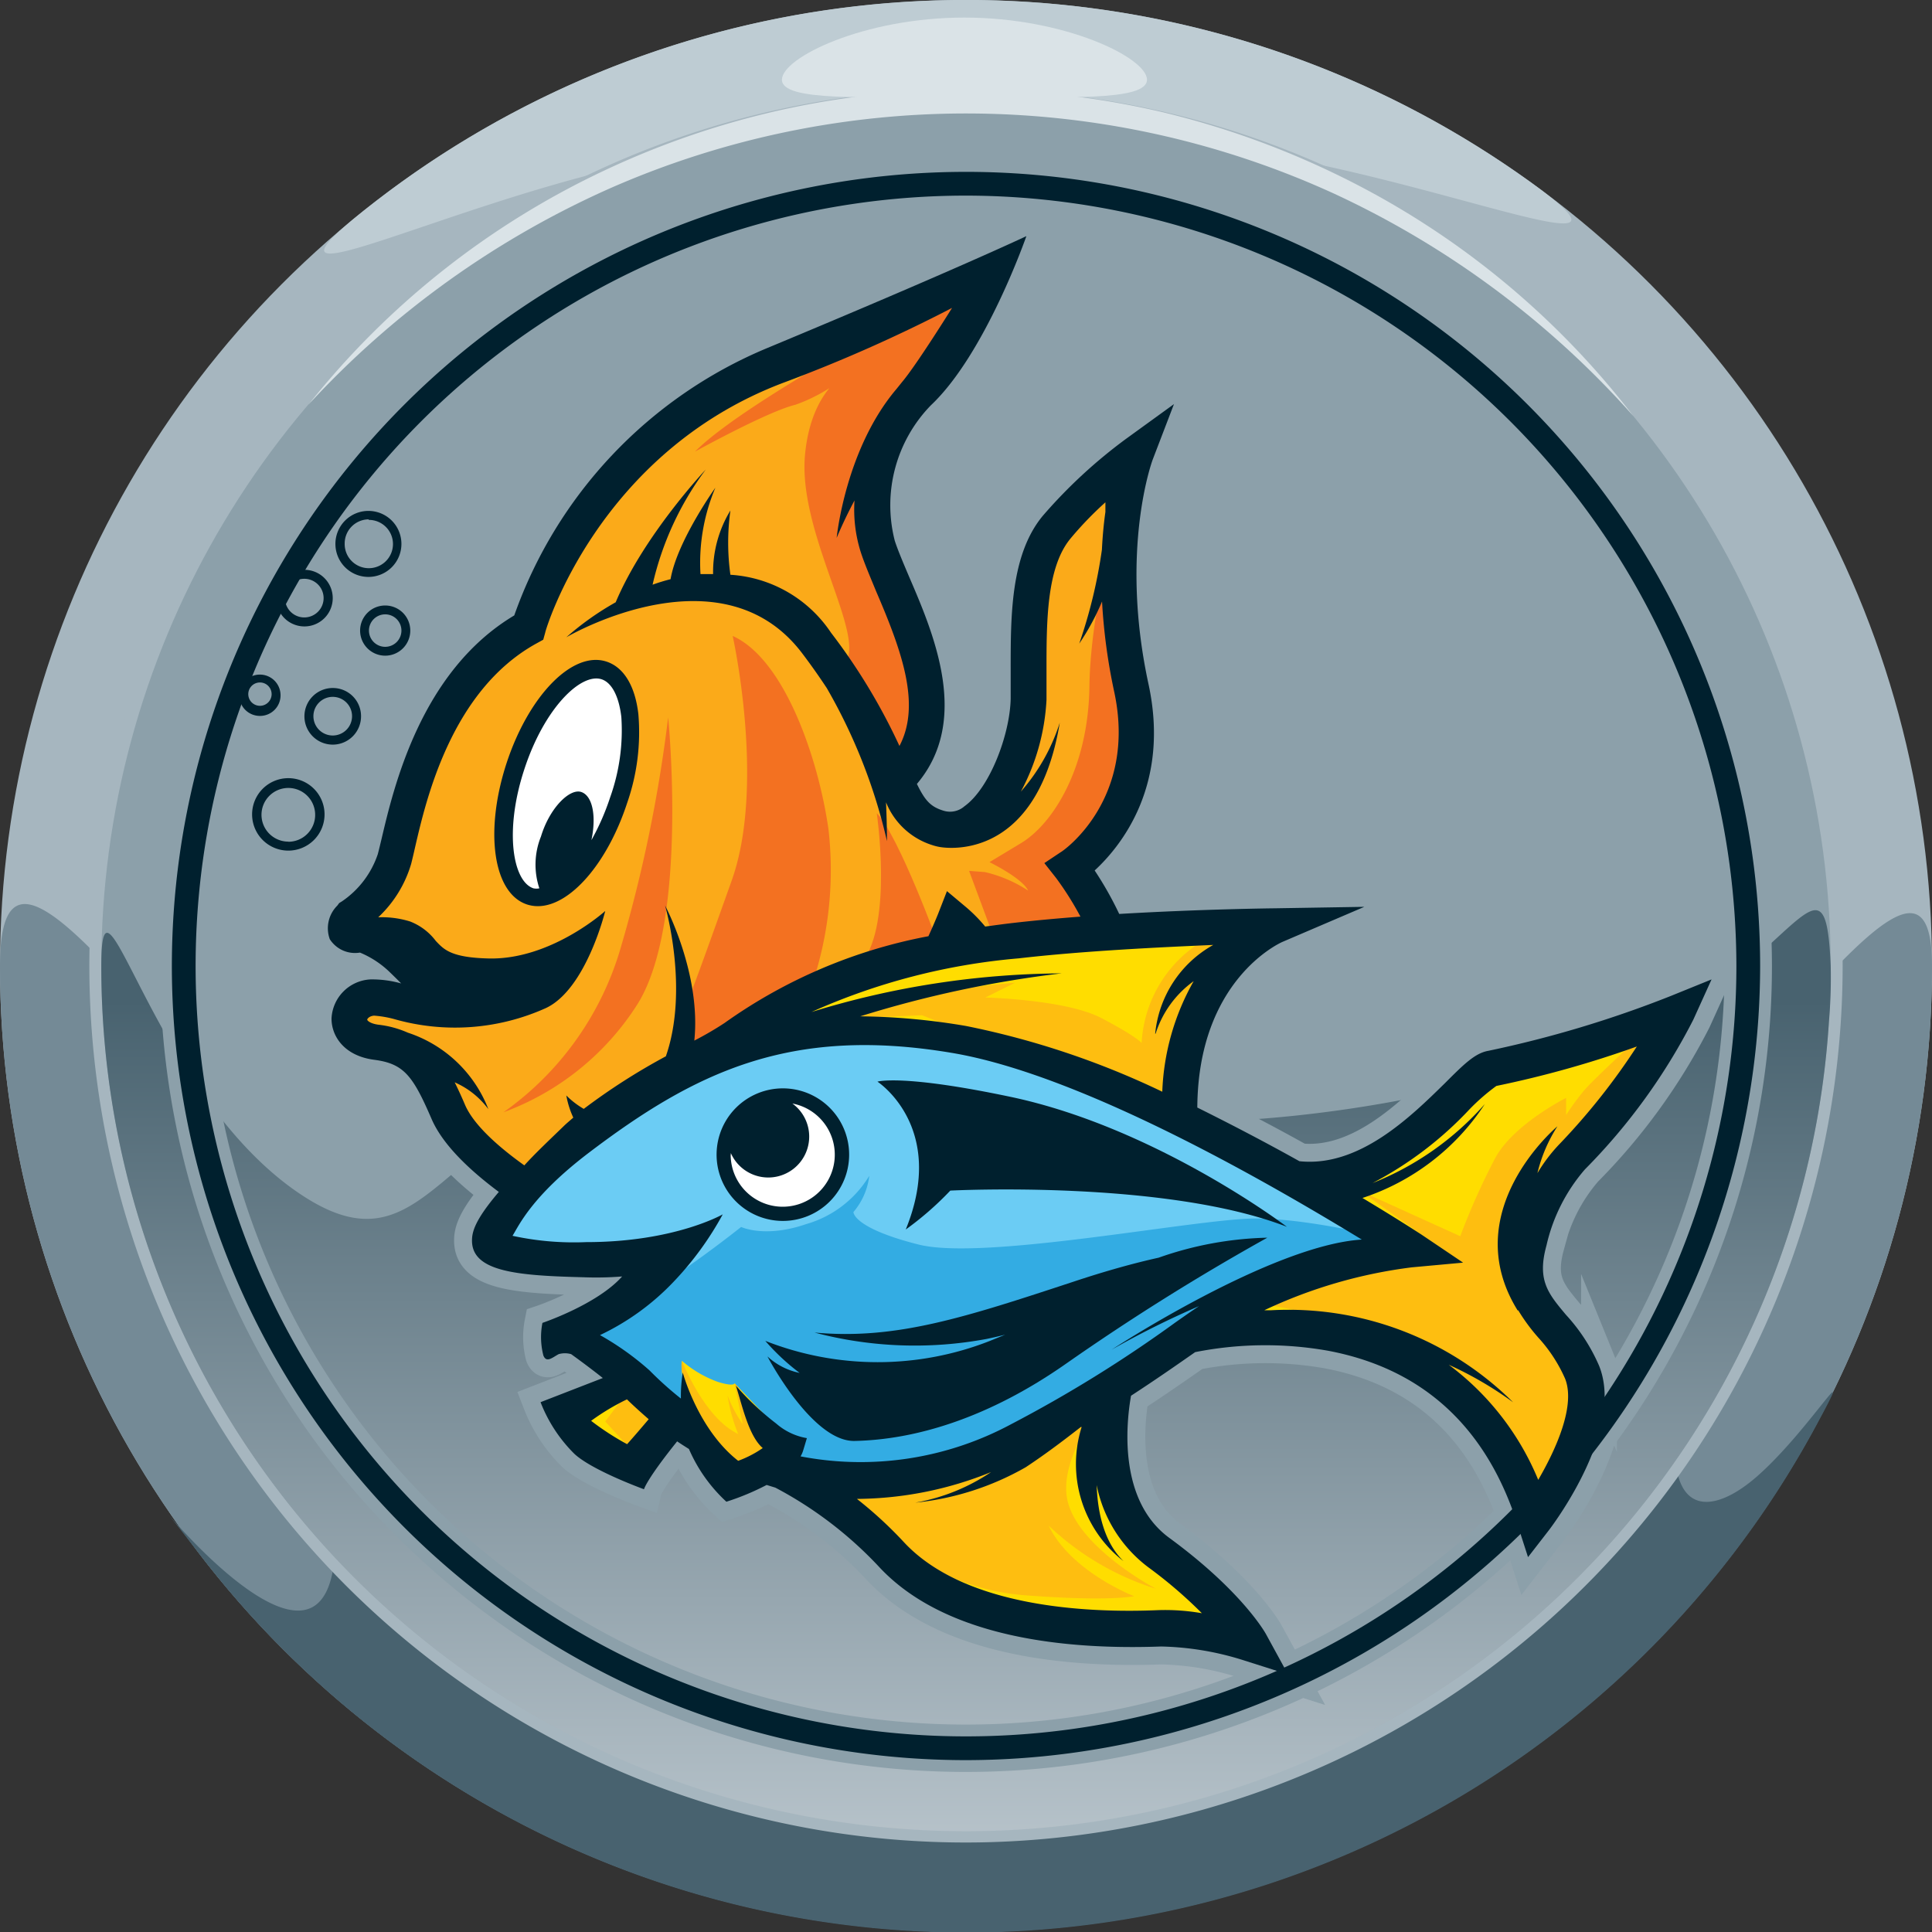 <svg id="Layer_1" data-name="Layer 1" xmlns="http://www.w3.org/2000/svg" xmlns:xlink="http://www.w3.org/1999/xlink" viewBox="0 0 144 144"><rect x="0" y="0" width="144" height="144" fill="#333333" stroke="none"/><defs><style>.cls-1{fill:#a6b6bf;}.cls-2{fill:#beccd3;}.cls-3{fill:#748a96;}.cls-4{fill:#48626f;}.cls-5,.cls-8{fill:#8ca0aa;}.cls-6{fill:url(#linear-gradient);}.cls-7{fill:#dae3e7;}.cls-8{stroke:#8ca0aa;stroke-miterlimit:10;stroke-width:2.67px;}.cls-9{fill:#00202e;}.cls-10{fill:#6bccf4;}.cls-11{fill:#fd0;}.cls-12{fill:#33ace3;}.cls-13{fill:#fff;}.cls-14{fill:#febe10;}.cls-15{fill:#fbaa19;}.cls-16{fill:#f37121;}</style><linearGradient id="linear-gradient" x1="72.01" y1="141.45" x2="72.01" y2="74.57" gradientUnits="userSpaceOnUse"><stop offset="0" stop-color="#bec9d0"/><stop offset="1" stop-color="#48626f"/></linearGradient></defs><circle class="cls-1" cx="72" cy="72" r="72"/><path class="cls-2" d="M66.18,19.67c0-22.86-55.53,9.1-38.92-4.09a72,72,0,0,1,86.35-2.34c18.39,13-41.44-17.11-41.44,7.15C72.17,60.16,66.18,59.43,66.18,19.67Z"/><path class="cls-3" d="M0,72c0-22.93,32.22,47,72,47s72-67.71,72-47A72,72,0,0,1,0,72Z"/><path class="cls-4" d="M25,114.6C25,91.67,32.22,119,72,119s52.82-32,52.82-11.26c0,5.38,3.12,4.94,6.13,2.31,3.88-3.4,7.6-9.69,4.53-4a72,72,0,0,1-120.6,9.8C5.54,103.69,25,131.09,25,114.6Z"/><path class="cls-1" d="M72,137.33A65.34,65.34,0,1,1,137.34,72,65.4,65.4,0,0,1,72,137.33ZM72,8.43A63.57,63.57,0,1,0,135.57,72,63.65,63.65,0,0,0,72,8.43Z"/><circle class="cls-5" cx="72" cy="72" r="64.45"/><path class="cls-6" d="M7.55,72c0-9,3.65,8.9,14.2,16.56,13.81,10,9.68-16.6,47.35-7,23.51,6,52.36-1.93,61.52-10,4.53-4,5.55-6,5.83.42a38.2,38.2,0,0,1-.13,4.15A64.45,64.45,0,0,1,7.55,72Z"/><path class="cls-7" d="M23,30.15A61.71,61.71,0,0,1,45,12.73,63.07,63.07,0,0,1,58.42,8.15a64,64,0,0,1,28.27.22A63.74,63.74,0,0,1,100,13.19,61.83,61.83,0,0,1,121.73,31,68.13,68.13,0,0,0,99.45,14.44,65.93,65.93,0,0,0,45.55,14,68.17,68.17,0,0,0,23,30.15Z"/><path class="cls-7" d="M58.28,5.94c0-1.64,6.09-4.63,13.6-4.63s13.61,3,13.61,4.63S79.4,7.23,71.88,7.23,58.28,7.57,58.28,5.94Z"/><path class="cls-5" d="M72,15.46A56.54,56.54,0,1,1,15.46,72,56.6,56.6,0,0,1,72,15.46m0-1.77A58.31,58.31,0,1,0,130.31,72,58.31,58.31,0,0,0,72,13.69Z"/><path class="cls-5" d="M72,13.69A58.31,58.31,0,1,1,13.69,72,58.31,58.31,0,0,1,72,13.69m0-1.76A60.07,60.07,0,1,0,132.07,72,60.14,60.14,0,0,0,72,11.93Z"/><path class="cls-8" d="M118.13,87.16A44.7,44.7,0,0,0,126.21,76l1.36-3-3.08,1.25a83,83,0,0,1-13.55,4.07c-1,.17-1.83,1-3.27,2.44-2.55,2.5-6.38,6.26-10.82,5.79v0c-2.29-1.28-4.89-2.65-7.61-4,.06-9.46,6.07-12.22,6.33-12.34l6.12-2.62L95,67.7c-.08,0-5.48.06-11.58.42a25.76,25.76,0,0,0-1.83-3.24c1.94-1.79,5.67-6.35,4-13.95-2.15-10,.3-16.6.32-16.66l1.59-4.15L83.94,32.7a37.74,37.74,0,0,0-6.22,5.75c-2.4,2.9-2.39,7.45-2.39,11.46,0,.76,0,1.49,0,2.18-.06,2.66-1.55,6.64-3.44,8a1.63,1.63,0,0,1-1.55.34c-1-.3-1.4-.78-2-2,4-4.72,1.28-11.13-.57-15.42-.45-1.06-.85-2-1.08-2.71a10.68,10.68,0,0,1,2.69-10.09c4.07-3.83,7.12-12.61,7.12-12.61s-5.35,2.53-19.36,8.36A33.75,33.75,0,0,0,38.33,45.87c-7,4.18-9,12.89-9.89,16.65-.11.46-.2.84-.28,1.14a6.91,6.91,0,0,1-2.67,3.52l-.21.13-.14.19A2.38,2.38,0,0,0,24.58,70a2.23,2.23,0,0,0,2.25,1A7.08,7.08,0,0,1,29,72.41c.35.34.65.63.9.89a8,8,0,0,0-2.29-.3,3.06,3.06,0,0,0-2.9,2.92c0,1.32.95,2.78,3.18,3.07s2.89,1.2,4.29,4.44c.85,1.94,2.88,3.83,5,5.41-1.81,2.12-2,3-2,3.63,0,2.34,3.46,2.61,8.34,2.73a24.17,24.17,0,0,0,2.85-.06c-1.86,2.09-5.94,3.46-5.94,3.46a5.49,5.49,0,0,0,.07,2.43c.23.58.67.15,1.14-.1a1.69,1.69,0,0,1,.93,0s1.23.88,2.36,1.78l-4.64,1.8a11,11,0,0,0,2.51,3.84C44.13,109.6,48,111,48,111s.16-.69,2.47-3.57c.29.2.58.38.88.57a11.6,11.6,0,0,0,2.79,3.93,18.68,18.68,0,0,0,3-1.25l.65.2a29.25,29.25,0,0,1,7.67,5.84c5,5.45,14.23,6.25,21.08,6a21.74,21.74,0,0,1,6.25,1.06L96,124.8l-1.64-3c-.07-.13-1.81-3.22-7.2-7.17-3.81-2.78-3.23-8.5-2.86-10.6,1.89-1.23,3.52-2.37,4.78-3.25a26.85,26.85,0,0,1,9.87-.11c7.07,1.32,11.83,5.68,14.15,12.94l.79,2.45,1.55-2c.58-.76,5.63-7.63,3.74-12.28A13.5,13.5,0,0,0,116.72,98c-1.35-1.61-2.17-2.59-1.45-5.19A13.05,13.05,0,0,1,118.13,87.16Z"/><path class="cls-9" d="M72,131.19A59.19,59.19,0,1,1,131.19,72,59.25,59.25,0,0,1,72,131.19ZM72,14.58A57.42,57.42,0,1,0,129.42,72,57.49,57.49,0,0,0,72,14.58Z"/><path class="cls-10" d="M37.27,90.81s17.1-21.1,29.21-15.11c3,1.49,10.49,2,14.61,3.87a201.77,201.77,0,0,1,23.85,12.74L89.34,99.8s-18.86,10-21,10-9.49-.12-9.49-.12L43.26,99.93l6.87-6-11.87-1Z"/><path class="cls-11" d="M87.74,82.09s1.6-11.51,5.84-12.88c0,0-19.35-.13-27,1.87S56.37,76.7,56.37,76.7,79.78,76.36,87.74,82.09Z"/><path class="cls-11" d="M98.24,87.74l6.7,4.57s-12,4.26-13.15,5.58c0,0,19.93,1,22.92,14.08,0,0,4.29-4.18,4.17-7.28s-3.46-6-4.29-10a20.19,20.19,0,0,1-.48-6.44l10.15-12.77-14.33,4.41S101.82,88.1,98.24,87.74Z"/><path class="cls-12" d="M55.24,91.45S47.07,98,43.68,98.51c0,0,9.76,11.35,20.62,10.79S85,101.41,85,101.41s14.64-9.83,19.52-8.85c0,0-6.58-1.74-10.94-1.74S73.37,94,68.46,92.76s-4.85-2.42-4.85-2.42a5.08,5.08,0,0,0,1.18-2.7,8.1,8.1,0,0,1-4.71,3.6C57,92.3,55.24,91.45,55.24,91.45Z"/><path class="cls-11" d="M83.32,103.78a13.32,13.32,0,0,0,.24,8.35c1.67,4.06,8.83,9.67,8.83,9.67s-13,1.43-19.81-2.63a48.79,48.79,0,0,1-10.39-8S80.57,107.36,83.32,103.78Z"/><path class="cls-11" d="M54.75,103.1l4.9,5.13-5.26,2.87s-3.85-6.13-3.56-9.67A8.5,8.5,0,0,0,53.51,103C54.75,103.38,54.75,103.1,54.75,103.1Z"/><polygon class="cls-11" points="49.63 105.66 47.09 108.11 43.06 105.64 45.96 103.64 49.63 105.66"/><circle class="cls-13" cx="58.39" cy="85.95" r="4.4"/><path class="cls-14" d="M63.27,75.18a87.37,87.37,0,0,1,12.38-1.93l-2.21,1.1s6,.14,8.65,1.53,3,1.86,3,1.86a9.49,9.49,0,0,1,5.46-8.09c5.47-2.63,1.73.76,1.73.76s-5.19,9-4.56,11-19-5.74-19-5.74L60.91,76Z"/><path class="cls-14" d="M107.49,93.11s-9.83.07-14.88,3.81c0,0,11.63,1.8,14.4,4.49s7.75,11.36,7.75,11.36a17.26,17.26,0,0,0,3-5.4c.63-2.5,1.94-4-.13-7.13s-3.88-5.12-3.88-7.27,6.85-12,6.85-12l4.29-6.16s-6,5.46-6.85,6.5-1.31,1.8-1.31,1.8V81.83s-4,2-5.33,4.57a51.15,51.15,0,0,0-2.56,5.74l-7.48-3.39Z"/><path class="cls-14" d="M82.53,104.25s-14.47,6.37-20.7,6c0,0,2.42,2.29,3.39,3.32a17.16,17.16,0,0,0,11.15,5.33c6.36.49,8.16.07,8.16.07s-4.7-1.8-6.37-5.26a20.51,20.51,0,0,0,8,4.71s-5.4-2.84-6.5-6.23S82.53,104.25,82.53,104.25Z"/><path class="cls-14" d="M50.83,101.43s1.66,4.27,4.19,5.45a12.62,12.62,0,0,1-.79-2.86,10,10,0,0,0,1.13,2.13l-.61-3.05L59,108.29,54.18,110S50.41,103.35,50.83,101.43Z"/><polygon class="cls-14" points="46.8 103.7 45.11 105.95 47.09 108.11 49.33 105.45 46.8 103.7"/><path class="cls-15" d="M73.36,19.84s-9.79,4.24-14.13,5.44S42.92,35.61,39.44,45.72c0,0-7.07,3.8-7.72,9s-4.35,13.92-4.35,13.92l5.48,6S26.35,73.51,26,76s6.35,3,6.35,3,0,1.34,1.56,3.85A37.94,37.94,0,0,0,38.13,88S53.9,76.92,56.4,75.72s12.94-6.3,12.94-6.3L84,69.09l-3.8-4.89s5-4.57,5-6.85-1.41-21-1.41-21l.65-2s-5.33,2.07-6.63,7-1,13.28-3.74,17.41-5,1.94-5,1.94l-2-4S69.66,52.78,69,50s-4-14.57-4-14.57l8.91-14Z"/><path class="cls-16" d="M54.61,47.4s2.47,11.08-.07,18.22-2.87,7.94-2.87,7.94l-1.13,4.93,10.27-6a26.75,26.75,0,0,0,.94-10.68C61,56.54,58.48,49.14,54.61,47.4Z"/><path class="cls-16" d="M65.35,60.61s1.2,8.14-1.07,11.08L70,70.55S67,62.28,65.35,60.61Z"/><path class="cls-16" d="M49.8,53.47s1.54,15.22-2.27,21.35a20,20,0,0,1-10,8.08,22.79,22.79,0,0,0,8.74-12.28A106.13,106.13,0,0,0,49.8,53.47Z"/><path class="cls-16" d="M72.43,21S56,29.44,51.8,33.66c0,0,5.43-3,7.48-3.49a12.29,12.29,0,0,0,4.35-2.66S60.49,28.6,60,33.91s3.74,12.18,3.26,14.84,2.89,8.8,2.89,8.8,2.9.73,2.9-4S65.56,37,65.56,37,66,31.86,68.09,29A61,61,0,0,0,72.43,21Z"/><path class="cls-16" d="M83.57,37.44s-2.29,7.62-2.37,13.71-2.71,10.24-5.08,11.68l-2.37,1.43s2.45,1.19,2.88,2.12A10,10,0,0,0,73.41,65l-1.18-.09L73.75,69l9.65-.17L80.21,64.2s5.13-3.91,5.13-8.23S83.06,39.3,83.57,37.44Z"/><path class="cls-13" d="M37.86,57.84c0-2.43,4.21-8,6.64-8s2.16,5.59,2.16,8S42.36,67,39.93,67,37.86,60.27,37.86,57.84Z"/><path class="cls-9" d="M47.58,53.23c-.24-2.11-1.09-3.5-2.38-3.92-2.52-.82-5.79,2.52-7.45,7.59h0c-1.65,5.07-1,9.7,1.55,10.52a2.61,2.61,0,0,0,.79.12c2.38,0,5.17-3.15,6.66-7.71A16,16,0,0,0,47.58,53.23Zm-2.1,6.19a18,18,0,0,1-1.4,3.2c.38-1.79.09-3.31-.76-3.59s-2.35,1.17-3,3.32a5.6,5.6,0,0,0-.12,3.86,1.07,1.07,0,0,1-.44,0c-1.53-.5-2.19-4.25-.69-8.84h0c1.49-4.59,4.23-7.24,5.77-6.74.76.25,1.29,1.27,1.47,2.8A14.83,14.83,0,0,1,45.48,59.42Z"/><path class="cls-9" d="M118.13,87.16A44.7,44.7,0,0,0,126.21,76l1.36-3-3.08,1.25a83,83,0,0,1-13.55,4.07c-1,.17-1.83,1-3.27,2.44-2.55,2.5-6.38,6.26-10.82,5.79v0c-2.29-1.28-4.89-2.65-7.61-4,.06-9.46,6.07-12.22,6.33-12.34l6.12-2.62L95,67.7c-.08,0-5.48.06-11.58.42a25.76,25.76,0,0,0-1.83-3.24c1.94-1.79,5.67-6.35,4-13.95-2.15-10,.3-16.6.32-16.66l1.59-4.15L83.94,32.7a37.74,37.74,0,0,0-6.22,5.75c-2.4,2.9-2.39,7.45-2.39,11.46,0,.76,0,1.49,0,2.18-.06,2.66-1.55,6.64-3.44,8a1.63,1.63,0,0,1-1.55.34c-1-.3-1.4-.78-2-2,4-4.72,1.28-11.13-.57-15.42-.45-1.06-.85-2-1.08-2.71a10.68,10.68,0,0,1,2.69-10.09c4.07-3.83,7.12-12.61,7.12-12.61s-5.35,2.53-19.36,8.36A33.75,33.75,0,0,0,38.33,45.87c-7,4.18-9,12.89-9.89,16.65-.11.46-.2.84-.28,1.14a6.91,6.91,0,0,1-2.67,3.52l-.21.13-.14.19A2.38,2.38,0,0,0,24.58,70a2.23,2.23,0,0,0,2.25,1A7.08,7.08,0,0,1,29,72.41c.35.34.65.63.9.89a8,8,0,0,0-2.29-.3,3.06,3.06,0,0,0-2.9,2.92c0,1.32.95,2.78,3.18,3.07s2.89,1.2,4.29,4.44c.85,1.94,2.88,3.83,5,5.41-1.81,2.12-2,3-2,3.63,0,2.34,3.46,2.61,8.34,2.73a24.17,24.17,0,0,0,2.85-.06c-1.86,2.09-5.94,3.46-5.94,3.46a5.49,5.49,0,0,0,.07,2.43c.23.58.67.15,1.14-.1a1.69,1.69,0,0,1,.93,0s1.23.88,2.36,1.78l-4.64,1.8a11,11,0,0,0,2.51,3.84C44.13,109.6,48,111,48,111s.16-.69,2.47-3.57c.29.2.58.38.88.57a11.6,11.6,0,0,0,2.79,3.93,18.68,18.68,0,0,0,3-1.25l.65.2a29.25,29.25,0,0,1,7.67,5.84c5,5.45,14.23,6.25,21.08,6a21.74,21.74,0,0,1,6.25,1.06L96,124.8l-1.64-3c-.07-.13-1.81-3.22-7.2-7.17-3.81-2.78-3.23-8.5-2.86-10.6,1.89-1.23,3.52-2.37,4.78-3.25a26.85,26.85,0,0,1,9.87-.11c7.07,1.32,11.83,5.68,14.15,12.94l.79,2.45,1.55-2c.58-.76,5.63-7.63,3.74-12.28A13.5,13.5,0,0,0,116.72,98c-1.35-1.61-2.17-2.59-1.45-5.19A13.05,13.05,0,0,1,118.13,87.16Zm-32-10.11a7.68,7.68,0,0,1,2.84-3.92,18,18,0,0,0-2.34,8.24A62,62,0,0,0,72,76.47a49.79,49.79,0,0,0-7.88-.72,82.92,82.92,0,0,1,15-3.2,64.35,64.35,0,0,0-18.64,2.88,47.56,47.56,0,0,1,15.45-4c4.85-.56,10.59-.83,14.5-1A8.51,8.51,0,0,0,86.1,77.05ZM34.67,82.37c-.26-.61-.52-1.18-.78-1.7a6.24,6.24,0,0,1,2.51,2,9.68,9.68,0,0,0-6-5.7,7.46,7.46,0,0,0-2.16-.59c-.66-.08-.87-.32-.87-.38s.15-.27.51-.3a8,8,0,0,1,1.48.25,16.48,16.48,0,0,0,11.34-.82c3-1.42,4.41-7.23,4.41-7.23s-4,3.62-8.63,3.54c-2.87-.06-3.39-.67-4-1.31a4.37,4.37,0,0,0-1.92-1.45,7.06,7.06,0,0,0-2.37-.31,8.88,8.88,0,0,0,2.46-4c.08-.32.18-.74.29-1.23.81-3.5,2.69-11.69,9.06-15.19l.49-.27.15-.54c0-.13,3.91-13.38,17.74-18.61a112.93,112.93,0,0,0,12.58-5.58s-2.63,4.23-3.73,5.53l-.41.51C63,33.49,62.36,40.09,62.36,40.09c.42-1,.87-1.93,1.33-2.79a10.49,10.49,0,0,0,.44,3.77c.27.86.69,1.83,1.17,3,1.92,4.46,3.36,8.45,1.74,11.53a44.55,44.55,0,0,0-5.1-8.44,9.74,9.74,0,0,0-7.5-4.32,17.33,17.33,0,0,1,0-4.79,8.83,8.83,0,0,0-1.29,4.74h-.43c-.17,0-.34,0-.51,0a14.38,14.38,0,0,1,1.11-6.44s-2.86,4-3.34,6.82a13.93,13.93,0,0,0-1.34.41A22.81,22.81,0,0,1,52.6,35S48,39.88,45.89,44.89a21.29,21.29,0,0,0-3.68,2.61c.47-.28,11.68-6.65,17.6,1.22.69.91,1.28,1.76,1.81,2.56a41.22,41.22,0,0,1,4.49,11.41s0-1.23-.07-2.89A5.49,5.49,0,0,0,69.52,63a3.59,3.59,0,0,0,.47.12l0,0s7.21,1.53,9-9.26A14.32,14.32,0,0,1,76.09,59,16.24,16.24,0,0,0,78,52.16c0-.71,0-1.47,0-2.26,0-3.56,0-7.59,1.78-9.75a26,26,0,0,1,2.61-2.71c0,.21,0,.46,0,.72-.12.84-.21,1.78-.26,2.81a37.28,37.28,0,0,1-1.69,7,18,18,0,0,0,1.7-3.14,43.1,43.1,0,0,0,.9,6.7c1.74,8-3.74,11.87-4,12l-1.2.8.89,1.13a23.06,23.06,0,0,1,1.8,2.86c-1.68.13-3.34.28-4.92.46-.71.08-1.44.18-2.18.28A11.41,11.41,0,0,0,72,67.61l-1.42-1.19-.67,1.72s-.26.65-.71,1.64A38.39,38.39,0,0,0,54,76.25a24.49,24.49,0,0,1-2.25,1.31c.52-5-2.18-10.07-2.18-10.07s1.81,6.21.06,11.24a47.24,47.24,0,0,0-6.12,3.92,6.28,6.28,0,0,1-1.3-1,6.66,6.66,0,0,0,.52,1.65c-.26.23-.53.45-.77.69-1.14,1.1-2.09,2-2.88,2.87C37.08,85.43,35.31,83.83,34.67,82.37Zm12.07,25.27a19.83,19.83,0,0,1-2.68-1.74,16.85,16.85,0,0,1,2.67-1.6c.53.52,1.07,1,1.62,1.48C47.74,106.5,47.14,107.2,46.74,107.64Zm38.84,9.17a33.75,33.75,0,0,1,4,3.43,15.91,15.91,0,0,0-3.24-.23c-5.13.22-14.44-.15-19-5.1a30.33,30.33,0,0,0-3.47-3.19h0a27,27,0,0,0,10-2A14.58,14.58,0,0,1,68.21,112a20.81,20.81,0,0,0,8.24-2.64c1.65-1.09,3.08-2.2,4.11-3l.06,0a9.17,9.17,0,0,0,3.12,10c-1.43-1.39-1.93-3.58-2-5.67A10.14,10.14,0,0,0,85.58,116.81Zm3.79-19.46c-.48.32-1.07.73-1.78,1.23a98.12,98.12,0,0,1-12.26,7.59,23.7,23.7,0,0,1-15.66,2.38,2.07,2.07,0,0,0,.2-.46l.27-.9a4.66,4.66,0,0,1-2.29-1.09,20.51,20.51,0,0,1-3-2.82c.46,1.44.95,3.75,2,4.65a8,8,0,0,1-1.83.95c-3-2.34-4.13-6.58-4.13-6.58a11,11,0,0,0-.14,1.94,25.49,25.49,0,0,1-2.34-2.1,21,21,0,0,0-3.69-2.63,18.41,18.41,0,0,0,5.51-4,23.55,23.55,0,0,0,3.64-5s-3.59,2.07-10.17,2.07a21.57,21.57,0,0,1-5.5-.47c.47-.75,1.42-2.94,5.66-6.17,7.9-6,15-9.49,27.05-7.47,10,1.66,24.53,10.23,30.59,13.92-6.77.42-18.65,8.21-18.65,8.21A66,66,0,0,1,89.37,97.35Zm23.77.36,0-.08a14,14,0,0,0,1.51,2.06,11.23,11.23,0,0,1,2,3.06c.8,2-.66,5.25-2,7.55a20.37,20.37,0,0,0-6.67-8.58,26.94,26.94,0,0,1,4.8,2.8,23.77,23.77,0,0,0-18.07-6.86h-.48a36.28,36.28,0,0,1,11-3.2l3.82-.35L105.92,92c-.22-.14-1.85-1.2-4.37-2.71a17.38,17.38,0,0,0,9.12-7,21.94,21.94,0,0,1-8.37,5.89,27,27,0,0,0,7.23-5.5,15.48,15.48,0,0,1,2-1.74A77.14,77.14,0,0,0,122,78a49.06,49.06,0,0,1-5.82,7.33,12,12,0,0,0-1.59,2.11,11.32,11.32,0,0,1,1.49-3.49S108.49,90.28,113.14,97.71Z"/><path class="cls-9" d="M63.29,86.07A4.94,4.94,0,1,0,58.35,91,4.94,4.94,0,0,0,63.29,86.07Zm-8.82,0s0-.09,0-.13a3.05,3.05,0,1,0,4.59-3.69,3.88,3.88,0,1,1-4.6,3.82Z"/><path class="cls-9" d="M67.51,91.64a23.36,23.36,0,0,0,3.32-2.9s16-.83,25.09,2.7c0,0-9.69-7.36-20.52-9.67-8.18-1.73-10-1.15-10-1.15S70.62,84,67.51,91.64Z"/><path class="cls-9" d="M80.16,95.48c-8.25,2.72-13.37,4.4-19.45,3.84a29.22,29.22,0,0,0,12.81.48c.44-.09.92-.2,1.4-.32l-1.13.46a22.88,22.88,0,0,1-16.75,0,16.57,16.57,0,0,0,2.56,2.39,5,5,0,0,1-2.4-1.23s3.32,6.35,6.48,6.3c4.55-.09,10-1.71,15.78-5.76a173.12,173.12,0,0,1,15-9.39,26.06,26.06,0,0,0-8.1,1.49C84.55,94.14,82.46,94.72,80.16,95.48Z"/><path class="cls-9" d="M21.49,58a2.7,2.7,0,1,0,2.7,2.7A2.7,2.7,0,0,0,21.49,58Zm0,4.73a2,2,0,1,1,2-2A2,2,0,0,1,21.49,62.74Z"/><path class="cls-9" d="M24.8,51.28a2.11,2.11,0,1,0,2.11,2.1A2.1,2.1,0,0,0,24.8,51.28Zm0,3.54a1.44,1.44,0,1,1,1.44-1.44A1.44,1.44,0,0,1,24.8,54.82Z"/><path class="cls-9" d="M22.68,46.69a2.11,2.11,0,1,0-2.1-2.11A2.11,2.11,0,0,0,22.68,46.69Zm0-3.55a1.44,1.44,0,1,1-1.44,1.44A1.44,1.44,0,0,1,22.68,43.14Z"/><path class="cls-9" d="M20.91,51.83a1.54,1.54,0,1,0-1.53,1.53A1.53,1.53,0,0,0,20.91,51.83Zm-2.4,0a.87.87,0,1,1,1.73,0,.87.87,0,0,1-1.73,0Z"/><path class="cls-9" d="M27.48,43A2.46,2.46,0,1,0,25,40.5,2.46,2.46,0,0,0,27.48,43Zm0-4.25a1.8,1.8,0,1,1-1.79,1.79A1.8,1.8,0,0,1,27.48,38.71Z"/><path class="cls-9" d="M28.71,48.87A1.87,1.87,0,1,0,26.84,47,1.87,1.87,0,0,0,28.71,48.87Zm0-3.08A1.21,1.21,0,1,1,27.5,47,1.21,1.21,0,0,1,28.71,45.79Z"/></svg>